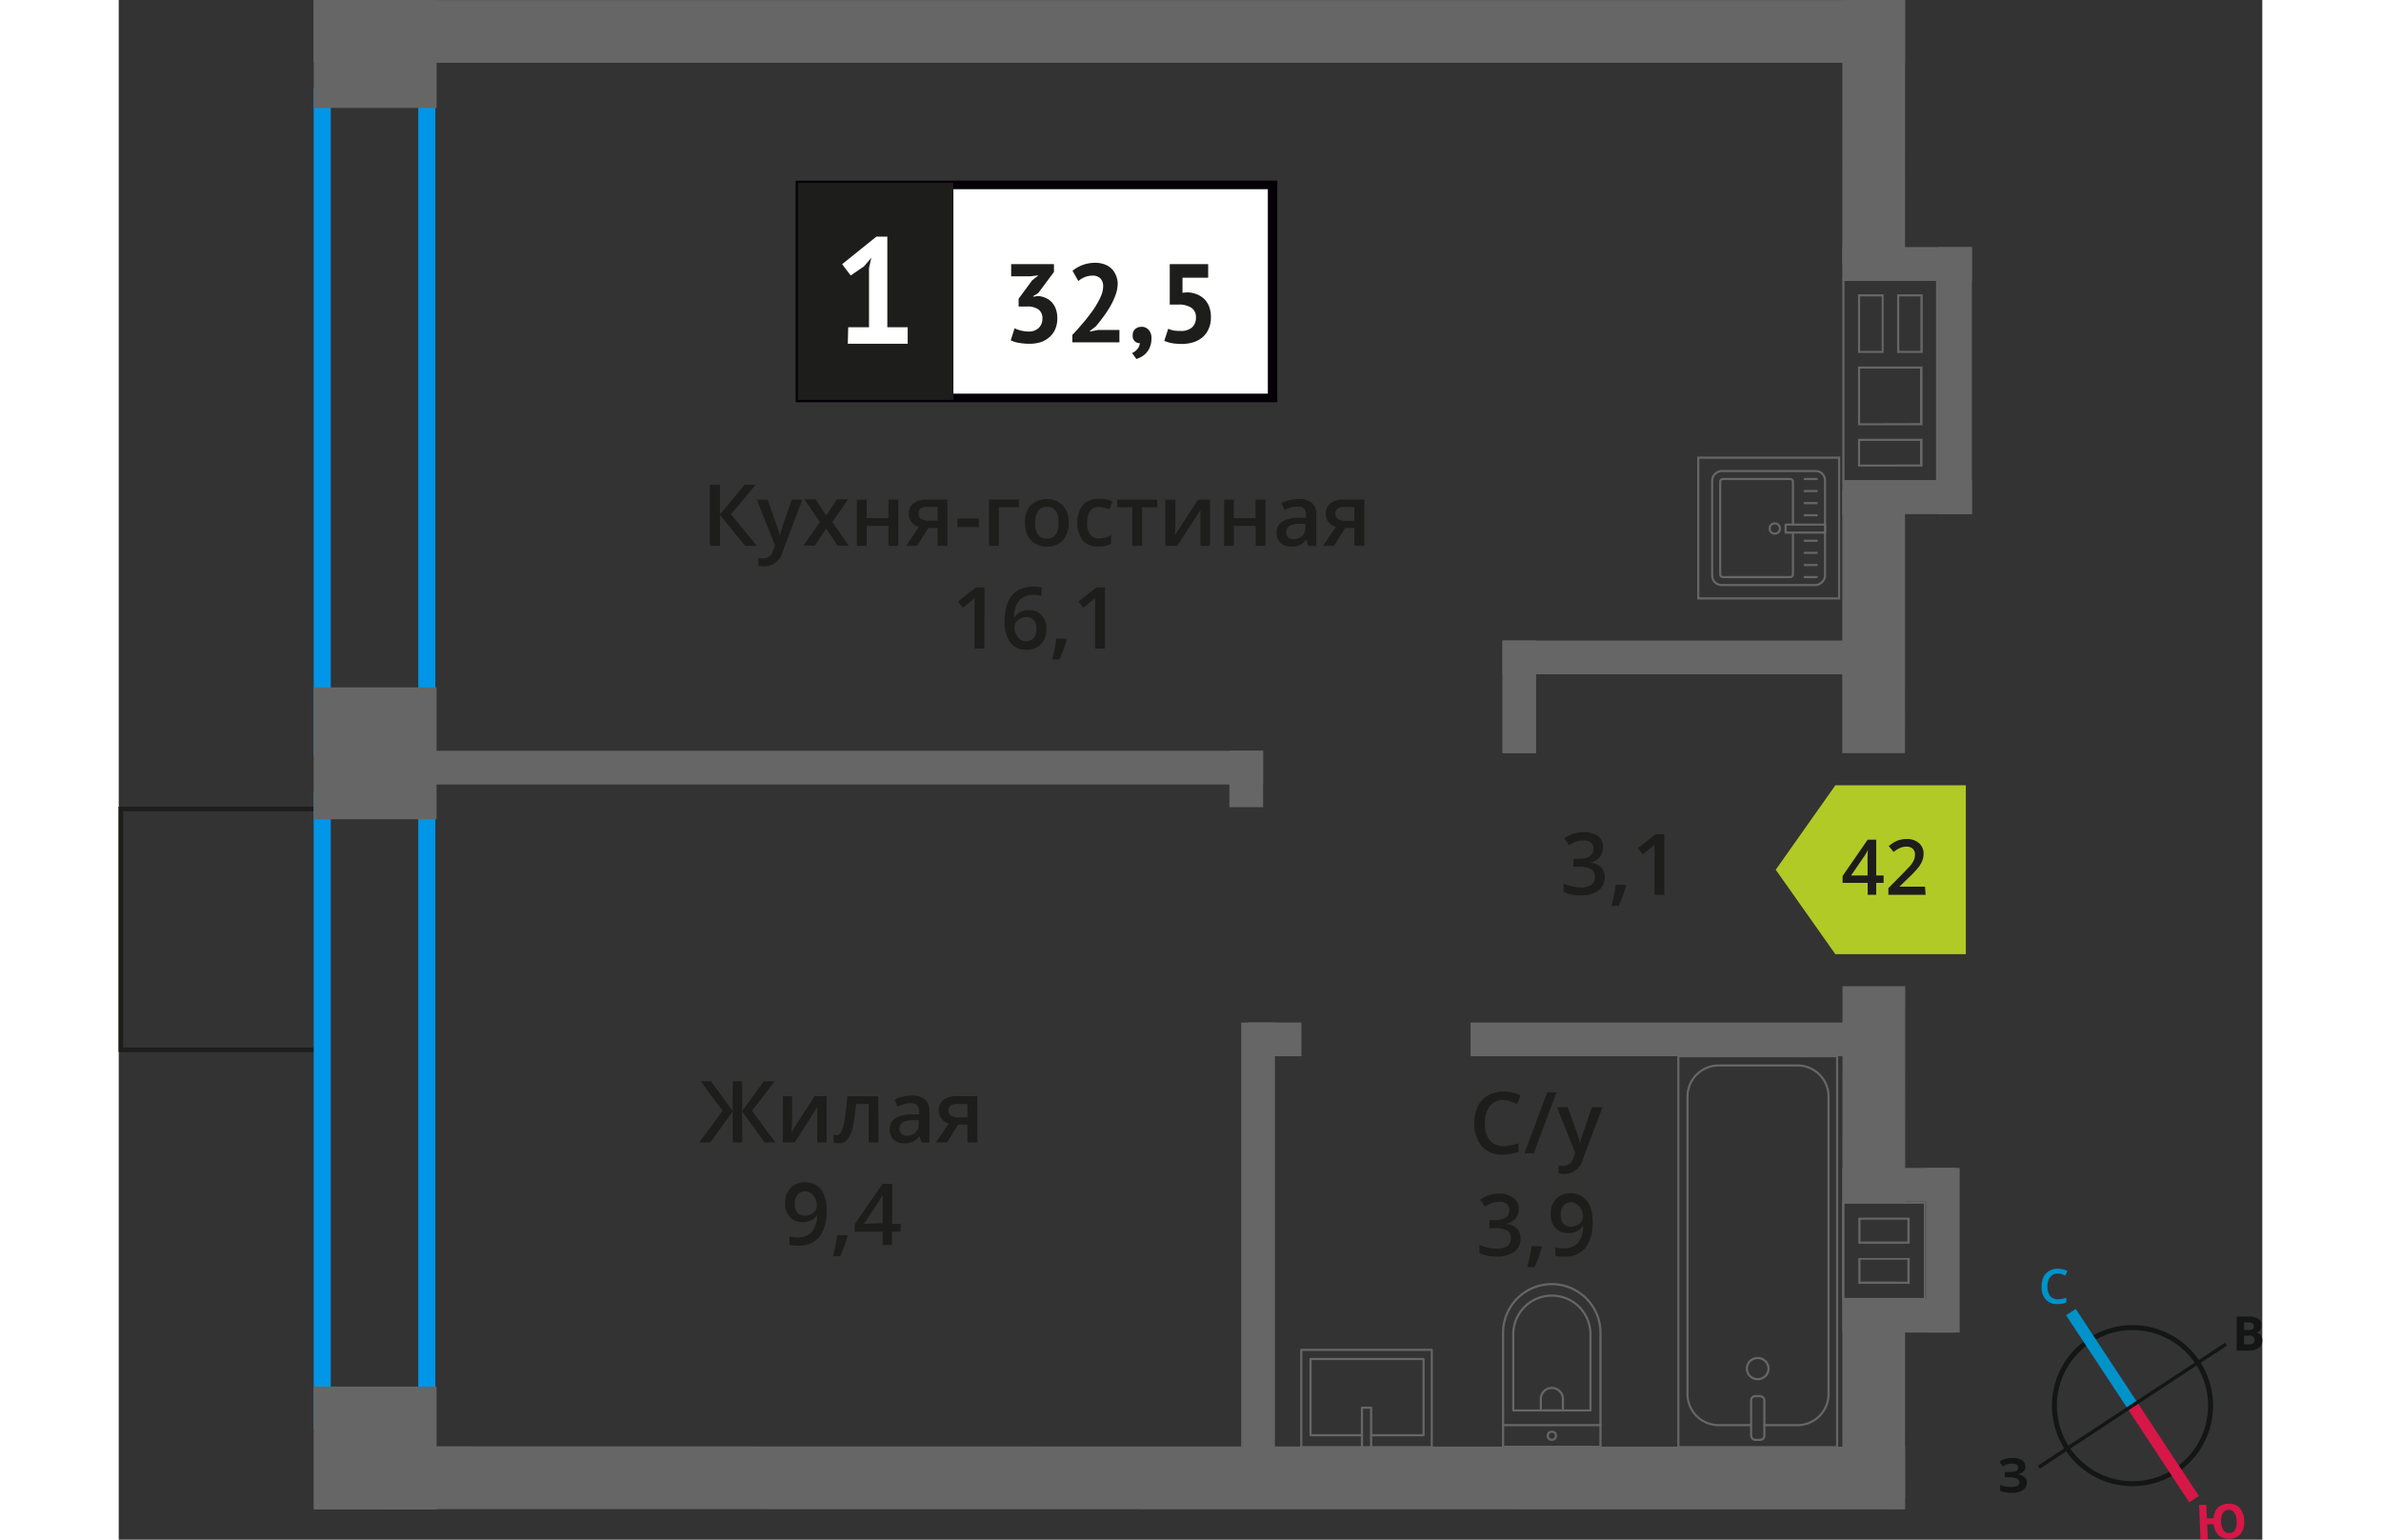 <svg id="Layer_1" data-name="Layer 1" xmlns="http://www.w3.org/2000/svg"   viewBox="0 0 250.47 179.91" width="883" height="571">
  <rect x="0" y="0" width="250.47" height="179.91" fill="#333333" stroke="none"/>
  <defs>
    <style>
      .cls-1, .cls-10, .cls-11, .cls-12, .cls-2 {
        fill: none;
      }

      .cls-1, .cls-8 {
        stroke: #1d1d1b;
        stroke-width: 0.5px;
      }

      .cls-1, .cls-10, .cls-11, .cls-12 {
        stroke-miterlimit: 10;
      }

      .cls-2 {
        stroke: #666;
        stroke-linecap: round;
        stroke-linejoin: round;
        stroke-width: 0.25px;
      }

      .cls-3 {
        fill: #666;
      }

      .cls-4, .cls-8 {
        fill: #1d1d1b;
      }

      .cls-5 {
        fill: #0096e7;
      }

      .cls-6 {
        fill: #fff;
      }

      .cls-7 {
        fill: #050007;
      }

      .cls-8 {
        stroke-miterlimit: 22.93;
      }

      .cls-9 {
        fill: #b2ca25;
        fill-rule: evenodd;
      }

      .cls-10 {
        stroke: #141515;
        stroke-width: 0.58px;
      }

      .cls-11 {
        stroke: #0093ca;
        stroke-width: 1.35px;
      }

      .cls-12 {
        stroke: #d61747;
        stroke-width: 1.35px;
      }

      .cls-13 {
        fill: #141515;
      }

      .cls-14 {
        fill: #0093ca;
      }

      .cls-15 {
        fill: #d61747;
      }
    </style>
  </defs>
  <g>
    <rect class="cls-1" x="0.25" y="94.51" width="23.53" height="28.15" transform="translate(24.03 217.17) rotate(-180)"/>
    <rect class="cls-1" x="0.25" y="94.51" width="23.53" height="28.15" transform="translate(24.03 217.17) rotate(-180)"/>
    <g>
      <g>
        <rect class="cls-2" x="186.14" y="55.11" width="13.32" height="13.19" rx="1.09" transform="translate(254.49 -131.1) rotate(90)"/>
        <path class="cls-2" d="M195.63,62.23v4.88a.32.32,0,0,1-.32.32h-7.86a.32.32,0,0,1-.32-.32V56.29a.32.32,0,0,1,.32-.32h7.86a.32.32,0,0,1,.32.32v5"/>
        <circle class="cls-2" cx="193.51" cy="61.76" r="0.6"/>
        <rect class="cls-2" x="196.62" y="59.46" width="0.93" height="4.61" transform="translate(258.84 -135.32) rotate(90)"/>
        <line class="cls-2" x1="198.41" y1="55.97" x2="197" y2="55.97"/>
        <line class="cls-2" x1="198.41" y1="57.38" x2="197" y2="57.38"/>
        <line class="cls-2" x1="198.41" y1="58.79" x2="197" y2="58.79"/>
        <line class="cls-2" x1="198.41" y1="60.21" x2="197" y2="60.21"/>
        <line class="cls-2" x1="198.41" y1="63.19" x2="197" y2="63.19"/>
        <line class="cls-2" x1="198.41" y1="64.6" x2="197" y2="64.6"/>
        <line class="cls-2" x1="198.41" y1="66.02" x2="197" y2="66.02"/>
        <line class="cls-2" x1="198.41" y1="67.43" x2="197" y2="67.43"/>
      </g>
      <path class="cls-3" d="M200.9,53.6V69.8H184.69V53.6H200.9m.25-.25H184.44v16.7h16.71V53.35Z"/>
    </g>
    <g>
      <path class="cls-4" d="M173.42,99.06a1.63,1.63,0,0,1-.4,1.13,2,2,0,0,1-1.11.61v0a2.19,2.19,0,0,1,1.29.53,1.54,1.54,0,0,1,.43,1.14,1.87,1.87,0,0,1-.73,1.59,3.33,3.33,0,0,1-2.07.56,4.6,4.6,0,0,1-2-.39v-1a4.39,4.39,0,0,0,1,.35,4.3,4.3,0,0,0,1,.12,2,2,0,0,0,1.24-.31,1.11,1.11,0,0,0,.41-1,.9.9,0,0,0-.46-.84,2.85,2.85,0,0,0-1.42-.27h-.62v-.93h.63c1.14,0,1.71-.39,1.71-1.18a.87.87,0,0,0-.3-.71,1.32,1.32,0,0,0-.88-.25,2.54,2.54,0,0,0-.78.12,3.45,3.45,0,0,0-.89.44l-.56-.8a3.73,3.73,0,0,1,2.28-.72,2.69,2.69,0,0,1,1.68.46A1.52,1.52,0,0,1,173.42,99.06Z"/>
      <path class="cls-4" d="M176.13,103.51a16.12,16.12,0,0,1-.86,2.34h-.85a22.91,22.91,0,0,0,.51-2.45h1.13Z"/>
      <path class="cls-4" d="M180.6,104.56h-1.15V100c0-.55,0-1,0-1.31a3.71,3.71,0,0,1-.28.26l-1.09.9-.58-.73,2.1-1.65h1Z"/>
    </g>
    <path class="cls-5" d="M35,12.27v74H24.78v-74H35m2-2H22.78v78H37v-78Z"/>
    <path class="cls-5" d="M35,94.48V165H24.78V94.48H35m2-2H22.78V167H37V92.48Z"/>
    <g>
      <rect class="cls-2" x="182.24" y="123.42" width="18.55" height="45.69" transform="translate(383.03 292.53) rotate(180)"/>
      <rect class="cls-2" x="190.74" y="163.14" width="1.55" height="5.11" rx="0.49" transform="translate(383.03 331.39) rotate(180)"/>
      <path class="cls-2" d="M192.29,166.53h3.82a3.64,3.64,0,0,0,3.68-3.59V128.09a3.63,3.63,0,0,0-3.68-3.59H187a3.64,3.64,0,0,0-3.69,3.59v34.85a3.64,3.64,0,0,0,3.69,3.59h3.71"/>
      <ellipse class="cls-2" cx="191.51" cy="159.92" rx="1.27" ry="1.24"/>
    </g>
    <g>
      <path class="cls-2" d="M158,153.91h13.32a5.69,5.69,0,0,1,5.69,5.69v0a5.69,5.69,0,0,1-5.69,5.69H158a0,0,0,0,1,0,0V153.91A0,0,0,0,1,158,153.91Z" transform="translate(7.85 327.06) rotate(-90)"/>
      <path class="cls-2" d="M160.75,153.59h8.91a4.51,4.51,0,0,1,4.51,4.51v0a4.51,4.51,0,0,1-4.51,4.51h-8.91a0,0,0,0,1,0,0v-9A0,0,0,0,1,160.75,153.59Z" transform="translate(9.36 325.56) rotate(-90)"/>
      <path class="cls-2" d="M166.15,162.21h1.34a1.29,1.29,0,0,1,1.29,1.29v0a1.29,1.29,0,0,1-1.29,1.29h-1.34a0,0,0,0,1,0,0v-2.58A0,0,0,0,1,166.15,162.21Z" transform="translate(3.96 330.96) rotate(-90)"/>
      <circle class="cls-2" cx="167.46" cy="167.77" r="0.48"/>
      <line class="cls-2" x1="173.16" y1="166.53" x2="161.77" y2="166.53"/>
    </g>
    <g>
      <rect class="cls-2" x="140.12" y="155.79" width="11.38" height="15.25" transform="translate(-17.61 309.23) rotate(-90)"/>
      <polyline class="cls-2" points="145.27 169.11 145.27 164.49 146.34 164.49 146.34 169.11"/>
      <polyline class="cls-2" points="145.27 167.71 139.26 167.71 139.26 158.8 152.47 158.8 152.47 167.71 146.34 167.71"/>
    </g>
    <rect class="cls-3" x="23.66" y="-0.87" width="12.6" height="14.36" transform="translate(23.66 36.27) rotate(-90)"/>
    <rect class="cls-3" x="22.26" y="80.84" width="15.41" height="14.36" transform="translate(-58.06 117.99) rotate(-90)"/>
    <rect class="cls-3" x="22.78" y="162.01" width="14.36" height="14.36" transform="translate(-139.23 199.16) rotate(-90)"/>
    <rect class="cls-3" x="22.77" y="0.01" width="185.95" height="7.33"/>
    <rect class="cls-3" x="189.65" y="11.75" width="30.84" height="7.33" transform="translate(220.52 -189.64) rotate(90.01)"/>
    <rect class="cls-3" x="189.65" y="68.93" width="30.84" height="7.33" transform="translate(277.69 -132.47) rotate(90.01)"/>
    <rect class="cls-3" x="192.44" y="124.2" width="25.26" height="7.33" transform="translate(332.98 -77.18) rotate(90.01)"/>
    <rect class="cls-3" x="193.49" y="159.79" width="23.16" height="7.33" transform="translate(368.56 -41.58) rotate(90.01)"/>
    <polygon class="cls-3" points="31.38 176.34 208.74 176.37 208.73 169.04 31.37 169 31.38 176.34"/>
    <g>
      <path class="cls-3" d="M201.65,140.66h9.27v11h-9.27v-11m7.62,4.67v-3.05h-6v3.05h6m-6,4.68h6V147h-6V150m-1.91-9.6v11.47h9.77V140.41Zm7.62,4.67h-5.46v-2.55H209v2.55Zm-5.46,4.68V147.2H209v2.56Z"/>
      <rect class="cls-3" x="201.4" y="136.47" width="13.13" height="3.94"/>
      <rect class="cls-3" x="203.52" y="144.12" width="19.23" height="3.94" transform="translate(359.23 -67.05) rotate(90)"/>
      <rect class="cls-3" x="201.4" y="151.77" width="13.13" height="3.94"/>
    </g>
    <rect class="cls-3" x="161.68" y="74.85" width="43.38" height="3.94" transform="translate(366.75 153.64) rotate(-180)"/>
    <rect class="cls-3" x="157.95" y="119.49" width="47.11" height="3.94" transform="translate(363.02 242.91) rotate(-180)"/>
    <rect class="cls-3" x="131.9" y="119.49" width="6.29" height="3.94" transform="translate(270.1 242.91) rotate(-180)"/>
    <rect class="cls-3" x="157.07" y="79.47" width="13.17" height="3.94" transform="translate(82.21 245.09) rotate(-90)"/>
    <rect class="cls-3" x="128.45" y="89.06" width="6.59" height="3.94" transform="translate(40.72 222.77) rotate(-90)"/>
    <rect class="cls-3" x="106.23" y="144.41" width="53.79" height="3.94" transform="translate(-13.25 279.51) rotate(-90)"/>
    <rect class="cls-3" x="33.27" y="87.73" width="100.44" height="3.94" transform="translate(166.98 179.4) rotate(-180)"/>
    <g>
      <path class="cls-3" d="M212.35,32.81v1.58h0v8.43h0v8.45h0V56.1h-10.7V54.52h0V51.27h0V49.7h0V41.24h0V32.81h10.7m-4.55,8.43h3V34.39h-3v6.85m-4.57,0h3V34.39h-3v6.85m0,8.46h7.54V42.82h-7.54V49.7m0,4.82h7.54V51.27h-7.54v3.25m9.37-22H201.4v2.08h0V41h0v2.08h0v6.38h0v2.07h0v2.75h0v2.08h11.2V54.27h0V51.52h0V49.44h0V43.07h0V41h0V34.64h0V32.56ZM208.05,41V34.64h2.47V41Zm-4.57,0V34.64H206V41Zm0,8.46V43.07h7v6.37Zm0,4.82V51.52h7v2.75Z"/>
      <rect class="cls-3" x="201.4" y="56.15" width="15.14" height="3.94" transform="translate(417.94 116.23) rotate(180)"/>
      <rect class="cls-3" x="198.97" y="42.51" width="31.2" height="3.94" transform="translate(259.05 -170.09) rotate(90)"/>
      <rect class="cls-3" x="201.4" y="28.88" width="15.14" height="3.94" transform="translate(417.94 61.69) rotate(180)"/>
    </g>
    <g>
      <g>
        <path class="cls-4" d="M74.56,63.78H73.19l-2.94-3.62v3.62H69.08V56.64h1.17V60.1l2.89-3.46h1.28l-2.88,3.45Z"/>
        <path class="cls-4" d="M74.56,58.38h1.25l1.1,3.06a6.28,6.28,0,0,1,.33,1.23h0a4.66,4.66,0,0,1,.16-.65c.08-.26.49-1.47,1.24-3.64h1.24l-2.31,6.11a2.19,2.19,0,0,1-2.1,1.69,3.65,3.65,0,0,1-.74-.08v-.91a2.61,2.61,0,0,0,.59.06,1.22,1.22,0,0,0,1.17-1l.2-.5Z"/>
        <path class="cls-4" d="M81.94,61l-1.81-2.64h1.31l1.23,1.89,1.24-1.89h1.3L83.39,61l1.91,2.76H84l-1.33-2-1.33,2H80Z"/>
        <path class="cls-4" d="M87.4,58.38v2.16h2.54V58.38h1.15v5.4H89.94V61.45H87.4v2.33H86.25v-5.4Z"/>
        <path class="cls-4" d="M93.28,63.78H92l1.5-2.21a1.69,1.69,0,0,1-.86-.56,1.59,1.59,0,0,1-.31-1,1.46,1.46,0,0,1,.54-1.2,2.37,2.37,0,0,1,1.5-.43h2.46v5.4H95.68V61.7H94.59ZM93.45,60a.7.7,0,0,0,.31.62,1.51,1.51,0,0,0,.85.21h1.07v-1.6H94.43a1.11,1.11,0,0,0-.73.2A.67.67,0,0,0,93.45,60Z"/>
        <path class="cls-4" d="M98,61.58v-1h2.51v1Z"/>
        <path class="cls-4" d="M105.18,58.38v.89h-2.34v4.51h-1.15v-5.4Z"/>
        <path class="cls-4" d="M111,61.07a2.94,2.94,0,0,1-.68,2.06,2.41,2.41,0,0,1-1.89.74,2.59,2.59,0,0,1-1.34-.34,2.29,2.29,0,0,1-.89-1,3.29,3.29,0,0,1-.31-1.48,2.91,2.91,0,0,1,.67-2,2.74,2.74,0,0,1,3.76,0A3,3,0,0,1,111,61.07Zm-3.93,0c0,1.24.46,1.87,1.38,1.87s1.37-.63,1.37-1.87-.46-1.85-1.38-1.85a1.2,1.2,0,0,0-1,.47A2.51,2.51,0,0,0,107.08,61.07Z"/>
        <path class="cls-4" d="M114.51,63.87a2.37,2.37,0,0,1-1.87-.71,3.66,3.66,0,0,1,0-4.15,2.48,2.48,0,0,1,1.93-.73,3.51,3.51,0,0,1,1.54.32l-.35.92a3.48,3.48,0,0,0-1.2-.28c-.94,0-1.4.62-1.4,1.86a2.17,2.17,0,0,0,.35,1.36,1.19,1.19,0,0,0,1,.46,3,3,0,0,0,1.45-.38v1a2.52,2.52,0,0,1-.66.26A4.06,4.06,0,0,1,114.51,63.87Z"/>
        <path class="cls-4" d="M121.34,58.38v.89h-1.76v4.51h-1.15V59.27h-1.76v-.89Z"/>
        <path class="cls-4" d="M123.47,58.38v2.77c0,.32,0,.79-.07,1.42l2.71-4.19h1.4v5.4H126.4V61.06c0-.15,0-.39,0-.73s0-.58,0-.73l-2.7,4.18h-1.4v-5.4Z"/>
        <path class="cls-4" d="M130.29,58.38v2.16h2.55V58.38H134v5.4h-1.14V61.45h-2.55v2.33h-1.15v-5.4Z"/>
        <path class="cls-4" d="M139,63.78l-.23-.76h0a2.26,2.26,0,0,1-.78.68,2.53,2.53,0,0,1-1,.17,1.7,1.7,0,0,1-1.24-.43,1.58,1.58,0,0,1-.45-1.21,1.43,1.43,0,0,1,.62-1.26,3.59,3.59,0,0,1,1.89-.46l.93,0v-.29a1.12,1.12,0,0,0-.24-.78,1,1,0,0,0-.75-.25,2.61,2.61,0,0,0-.79.12,5.29,5.29,0,0,0-.73.29l-.38-.82a3.86,3.86,0,0,1,1-.35,4.3,4.3,0,0,1,1-.12,2.34,2.34,0,0,1,1.56.45,1.76,1.76,0,0,1,.52,1.41v3.64ZM137.29,63a1.46,1.46,0,0,0,1-.35,1.28,1.28,0,0,0,.37-1V61.2l-.69,0a2.41,2.41,0,0,0-1.18.27.84.84,0,0,0-.37.74.74.74,0,0,0,.22.56A.93.93,0,0,0,137.29,63Z"/>
        <path class="cls-4" d="M142,63.78h-1.29l1.51-2.21a1.64,1.64,0,0,1-.86-.56,1.6,1.6,0,0,1-.32-1,1.46,1.46,0,0,1,.55-1.2,2.32,2.32,0,0,1,1.49-.43h2.47v5.4h-1.16V61.7h-1.09Zm.16-3.76a.7.7,0,0,0,.32.62,1.49,1.49,0,0,0,.84.21h1.07v-1.6h-1.25a1.1,1.1,0,0,0-.72.2A.68.68,0,0,0,142.14,60Z"/>
        <path class="cls-4" d="M101.15,75.78H100V71.17c0-.55,0-1,0-1.31a3.49,3.49,0,0,1-.27.26l-1.1.9-.57-.73,2.1-1.65h1Z"/>
        <path class="cls-4" d="M103.51,72.73q0-4.19,3.41-4.18a3.94,3.94,0,0,1,.91.08v1a2.76,2.76,0,0,0-.86-.11,2.24,2.24,0,0,0-1.72.61,3.06,3.06,0,0,0-.63,2h.06a1.62,1.62,0,0,1,.65-.62,2.1,2.1,0,0,1,1-.21,1.94,1.94,0,0,1,1.52.59,2.33,2.33,0,0,1,.54,1.62,2.42,2.42,0,0,1-.63,1.77,2.25,2.25,0,0,1-1.71.65,2.43,2.43,0,0,1-1.33-.36,2.35,2.35,0,0,1-.87-1.08A4.13,4.13,0,0,1,103.51,72.73Zm2.49,2.2a1.13,1.13,0,0,0,.91-.38,1.63,1.63,0,0,0,.32-1.09,1.46,1.46,0,0,0-.3-1,1.13,1.13,0,0,0-.9-.35,1.39,1.39,0,0,0-.68.16,1.24,1.24,0,0,0-.5.43,1,1,0,0,0-.18.57,1.82,1.82,0,0,0,.38,1.16A1.17,1.17,0,0,0,106,74.93Z"/>
        <path class="cls-4" d="M110.77,74.73a15.79,15.79,0,0,1-.86,2.34h-.84a25,25,0,0,0,.5-2.46h1.13Z"/>
        <path class="cls-4" d="M115.24,75.78h-1.15V71.17c0-.55,0-1,0-1.31-.07.08-.17.16-.28.26l-1.09.9-.58-.73,2.1-1.65h1Z"/>
      </g>
      <g>
        <rect class="cls-6" x="79.6" y="21.61" width="54.7" height="24.87"/>
        <path class="cls-7" d="M134.29,22.11H80.19V46h54.1Zm-54.64-1h55.73V47H79.1V21.12Z"/>
        <rect class="cls-8" x="79.6" y="21.61" width="17.68" height="24.87"/>
        <g>
          <path class="cls-4" d="M106.28,38.74a1.65,1.65,0,0,0,1.23-.43,1.46,1.46,0,0,0,.42-1.05,1.29,1.29,0,0,0-.44-1.09,2.22,2.22,0,0,0-1.4-.35h-.94v-.91l1.58-2.15.75-.59-1,.12h-2.2V30.86h5v.92l-1.84,2.47-.58.35v.07l.55-.08a2.52,2.52,0,0,1,.87.21,2.05,2.05,0,0,1,.72.49,2.31,2.31,0,0,1,.49.79,3,3,0,0,1,.18,1.08,3.19,3.19,0,0,1-.25,1.33,2.66,2.66,0,0,1-.71.94,3,3,0,0,1-1,.56,4.47,4.47,0,0,1-1.29.18,7,7,0,0,1-1.19-.1,3.42,3.42,0,0,1-1-.3l.45-1.41a3.41,3.41,0,0,0,.76.27A3.68,3.68,0,0,0,106.28,38.74Z"/>
          <path class="cls-4" d="M116.73,33.09a4,4,0,0,1-.24,1.34,8.82,8.82,0,0,1-.61,1.33,11.91,11.91,0,0,1-.83,1.26c-.3.41-.59.78-.88,1.12l-.69.53v.07l.94-.18h2.51V40h-5.5v-.87c.21-.22.45-.47.71-.77s.52-.6.79-.92.52-.67.77-1a9.47,9.47,0,0,0,.68-1.06,6.64,6.64,0,0,0,.48-1,3,3,0,0,0,.17-.94,1.29,1.29,0,0,0-.3-.88,1.25,1.25,0,0,0-1-.35,2.25,2.25,0,0,0-.86.18,2.57,2.57,0,0,0-.74.45l-.68-1.2a4.29,4.29,0,0,1,1.16-.67,4.13,4.13,0,0,1,1.52-.26,3.09,3.09,0,0,1,1,.16,2.31,2.31,0,0,1,.81.46,2.19,2.19,0,0,1,.54.75A2.62,2.62,0,0,1,116.73,33.09Z"/>
          <path class="cls-4" d="M118.48,39.16a.93.93,0,0,1,.29-.71,1.09,1.09,0,0,1,.73-.26,1.06,1.06,0,0,1,.86.37,1.4,1.4,0,0,1,.31,1,2.57,2.57,0,0,1-.18,1,2.27,2.27,0,0,1-.45.71,2.3,2.3,0,0,1-.57.44,3.13,3.13,0,0,1-.56.24l-.5-.7a1.55,1.55,0,0,0,.62-.47,1.3,1.3,0,0,0,.29-.69.74.74,0,0,1-.57-.19A.85.85,0,0,1,118.48,39.16Z"/>
          <path class="cls-4" d="M124.09,38.67a1.91,1.91,0,0,0,1.32-.41,1.48,1.48,0,0,0,.46-1.15,1.28,1.28,0,0,0-.54-1.15,2.61,2.61,0,0,0-1.52-.37l-1,0V30.86h4.49v1.59h-3v1.76l.53-.05a3.28,3.28,0,0,1,1.16.23,2.81,2.81,0,0,1,.88.58,2.59,2.59,0,0,1,.56.9,3.46,3.46,0,0,1,.19,1.19,3.19,3.19,0,0,1-.26,1.35,2.63,2.63,0,0,1-.72,1,3.1,3.1,0,0,1-1.09.59,4.63,4.63,0,0,1-1.37.19,6.77,6.77,0,0,1-1.12-.09,4.1,4.1,0,0,1-.89-.27l.46-1.41a3.28,3.28,0,0,0,.65.2A4.37,4.37,0,0,0,124.09,38.67Z"/>
        </g>
        <path class="cls-6" d="M85.24,38.24h2.43V31.32l.27-1.2-.85,1-1.56,1.07-1-1.32,4-3.22h1.28V38.24h2.38v1.93h-7Z"/>
      </g>
    </g>
    <g>
      <path class="cls-4" d="M70.56,129.8,68,126.35H69.2l2.54,3.46v-3.46h1.11v3.46l2.54-3.46h1.25L74,129.8l2.72,3.69H75.46l-2.61-3.62v3.62H71.74v-3.62l-2.61,3.62h-1.3Z"/>
      <path class="cls-4" d="M78.68,128.09v2.77c0,.32,0,.8-.08,1.42l2.71-4.19h1.4v5.4h-1.1v-2.72c0-.15,0-.39,0-.73s0-.58.05-.73L79,133.49h-1.4v-5.4Z"/>
      <path class="cls-4" d="M88.78,133.49H87.63V129H86.14a19.08,19.08,0,0,1-.37,2.71,3.57,3.57,0,0,1-.61,1.43,1.2,1.2,0,0,1-1,.45,1.65,1.65,0,0,1-.63-.11v-.9a1,1,0,0,0,.37.07c.33,0,.59-.37.78-1.12a21.33,21.33,0,0,0,.45-3.43h3.62Z"/>
      <path class="cls-4" d="M93.8,133.49l-.23-.75h0a2.33,2.33,0,0,1-.79.67,2.45,2.45,0,0,1-1,.18,1.7,1.7,0,0,1-1.24-.43,1.61,1.61,0,0,1-.45-1.22,1.45,1.45,0,0,1,.62-1.26,3.69,3.69,0,0,1,1.89-.46l.94,0v-.29a1.09,1.09,0,0,0-.24-.77,1,1,0,0,0-.75-.26,2.63,2.63,0,0,0-.8.12c-.25.09-.5.18-.73.29l-.37-.82a4,4,0,0,1,1-.35,4.37,4.37,0,0,1,1-.12,2.34,2.34,0,0,1,1.56.45,1.76,1.76,0,0,1,.52,1.41v3.64Zm-1.71-.78a1.44,1.44,0,0,0,1-.35,1.27,1.27,0,0,0,.38-1v-.47l-.7,0a2.41,2.41,0,0,0-1.18.27.84.84,0,0,0-.36.74.73.73,0,0,0,.21.56A.93.93,0,0,0,92.09,132.71Z"/>
      <path class="cls-4" d="M96.78,133.49H95.49L97,131.28a1.53,1.53,0,0,1-1.17-1.56,1.46,1.46,0,0,1,.54-1.2,2.41,2.41,0,0,1,1.5-.43h2.46v5.4H99.17v-2.08H98.09Zm.16-3.76a.68.68,0,0,0,.32.62,1.51,1.51,0,0,0,.85.21h1.06V129H97.92a1.16,1.16,0,0,0-.72.2A.68.68,0,0,0,96.94,129.73Z"/>
      <path class="cls-4" d="M82.71,141.4a4.88,4.88,0,0,1-.85,3.15,3.11,3.11,0,0,1-2.56,1,4,4,0,0,1-.93-.08v-1a3.28,3.28,0,0,0,.88.12,2.25,2.25,0,0,0,1.73-.62,3,3,0,0,0,.62-2h0a1.76,1.76,0,0,1-.7.64,2.19,2.19,0,0,1-1,.19,1.88,1.88,0,0,1-1.48-.59,2.26,2.26,0,0,1-.55-1.62,2.48,2.48,0,0,1,.63-1.78,2.25,2.25,0,0,1,1.71-.66,2.26,2.26,0,0,1,2.2,1.45A4.11,4.11,0,0,1,82.71,141.4Zm-2.49-2.19a1.1,1.1,0,0,0-.91.39,1.69,1.69,0,0,0-.32,1.09,1.42,1.42,0,0,0,.3,1,1.1,1.1,0,0,0,.89.35,1.43,1.43,0,0,0,1-.35,1.05,1.05,0,0,0,.39-.81,2,2,0,0,0-.16-.81,1.58,1.58,0,0,0-.47-.6A1.24,1.24,0,0,0,80.22,139.21Z"/>
      <path class="cls-4" d="M85.16,144.44a15,15,0,0,1-.86,2.34h-.84a24.85,24.85,0,0,0,.5-2.45h1.13Z"/>
      <path class="cls-4" d="M91.35,143.93h-1v1.56H89.27v-1.56H86v-.88l3.26-4.72h1.12V143h1Zm-2.08-1v-1.79c0-.64,0-1.16,0-1.57h0a4.54,4.54,0,0,1-.43.78L87.08,143Z"/>
    </g>
    <g>
      <path class="cls-4" d="M161.8,128.53a1.91,1.91,0,0,0-1.58.72,3,3,0,0,0-.58,2,3.07,3.07,0,0,0,.56,2,2,2,0,0,0,1.6.67,4.24,4.24,0,0,0,.88-.09,8.2,8.2,0,0,0,.88-.23v1a5.37,5.37,0,0,1-1.9.32,3.05,3.05,0,0,1-2.41-1,4,4,0,0,1-.84-2.72,4.37,4.37,0,0,1,.41-1.94A2.82,2.82,0,0,1,160,128a3.52,3.52,0,0,1,1.81-.45,4.44,4.44,0,0,1,2,.46l-.42,1a7.52,7.52,0,0,0-.76-.3A3,3,0,0,0,161.8,128.53Z"/>
      <path class="cls-4" d="M168,127.63l-2.66,7.14h-1.08l2.66-7.14Z"/>
      <path class="cls-4" d="M168.06,129.37h1.25l1.1,3.06a6.67,6.67,0,0,1,.33,1.23h0a5.46,5.46,0,0,1,.16-.65c.08-.25.49-1.47,1.24-3.64h1.24l-2.31,6.12a2.2,2.2,0,0,1-2.1,1.69,3.06,3.06,0,0,1-.74-.09v-.91a2.61,2.61,0,0,0,.59.06,1.22,1.22,0,0,0,1.17-1l.2-.51Z"/>
      <path class="cls-4" d="M163.59,141.27a1.7,1.7,0,0,1-.4,1.14,1.94,1.94,0,0,1-1.11.6v0a2.14,2.14,0,0,1,1.29.54,1.54,1.54,0,0,1,.43,1.13,1.9,1.9,0,0,1-.73,1.59,3.37,3.37,0,0,1-2.07.56,4.6,4.6,0,0,1-2-.39v-1a4.39,4.39,0,0,0,1,.35,4.22,4.22,0,0,0,1,.12,2.08,2.08,0,0,0,1.24-.3,1.12,1.12,0,0,0,.42-1,.92.92,0,0,0-.46-.84,2.89,2.89,0,0,0-1.42-.26h-.62v-.94h.63c1.13,0,1.7-.39,1.7-1.18a.9.9,0,0,0-.29-.71,1.4,1.4,0,0,0-.88-.25,2.54,2.54,0,0,0-.78.12,3.53,3.53,0,0,0-.89.45l-.56-.81a3.73,3.73,0,0,1,2.28-.72A2.69,2.69,0,0,1,163,140,1.51,1.51,0,0,1,163.59,141.27Z"/>
      <path class="cls-4" d="M166.3,145.72a17.41,17.41,0,0,1-.86,2.34h-.85a22.25,22.25,0,0,0,.5-2.45h1.13Z"/>
      <path class="cls-4" d="M172.22,142.68a4.88,4.88,0,0,1-.85,3.15,3.09,3.09,0,0,1-2.55,1,4,4,0,0,1-.94-.08v-1a3.28,3.28,0,0,0,.88.12,2.25,2.25,0,0,0,1.73-.62,3.07,3.07,0,0,0,.63-2h-.06a1.76,1.76,0,0,1-.7.64,2.18,2.18,0,0,1-1,.19,1.89,1.89,0,0,1-1.49-.59,2.3,2.3,0,0,1-.54-1.62,2.48,2.48,0,0,1,.62-1.78,2.25,2.25,0,0,1,1.71-.66,2.29,2.29,0,0,1,2.21,1.45A4.29,4.29,0,0,1,172.22,142.68Zm-2.49-2.19a1.11,1.11,0,0,0-.91.39,1.69,1.69,0,0,0-.32,1.09,1.42,1.42,0,0,0,.3,1,1.08,1.08,0,0,0,.89.35,1.43,1.43,0,0,0,1-.34,1.1,1.1,0,0,0,.4-.82,2,2,0,0,0-.17-.81,1.49,1.49,0,0,0-.47-.6A1.24,1.24,0,0,0,169.73,140.49Z"/>
    </g>
    <g>
      <polygon class="cls-9" points="200.58 91.76 200.58 91.77 197.1 96.7 193.62 101.63 197.1 106.56 200.58 111.49 200.58 111.49 200.59 111.49 215.83 111.49 215.83 91.76 200.59 91.76 200.58 91.76"/>
      <g>
        <path class="cls-4" d="M206.22,103.16h-.86v1.4h-1v-1.4h-2.93v-.8l2.93-4.24h1v4.18h.86Zm-1.87-.86v-1.61c0-.57,0-1,.05-1.41h0a4.38,4.38,0,0,1-.39.7l-1.59,2.32Z"/>
        <path class="cls-4" d="M211.13,104.56h-4.35v-.78l1.65-1.67c.49-.5.82-.85,1-1.06a2.93,2.93,0,0,0,.35-.59,1.73,1.73,0,0,0,.11-.6.9.9,0,0,0-.26-.68,1,1,0,0,0-.73-.25,1.94,1.94,0,0,0-.71.13,3.52,3.52,0,0,0-.8.49l-.56-.68a3.86,3.86,0,0,1,1-.64,3.23,3.23,0,0,1,1.08-.19,2.13,2.13,0,0,1,1.44.47,1.58,1.58,0,0,1,.54,1.26,2.12,2.12,0,0,1-.16.83,3,3,0,0,1-.48.8,10.76,10.76,0,0,1-1.07,1.13l-1.12,1.08v0h3Z"/>
      </g>
    </g>
  </g>
  <g>
    <path class="cls-10" d="M230.3,156.63a9.12,9.12,0,1,1-2.61,12.63,9.1,9.1,0,0,1,2.61-12.63Z"/>
    <line class="cls-11" x1="228.11" y1="153.32" x2="235.31" y2="164.25"/>
    <line class="cls-12" x1="242.5" y1="175.18" x2="235.31" y2="164.25"/>
    <polygon class="cls-13" points="224.26 171.26 235.19 164.07 235.41 164.41 224.49 171.61 224.26 171.26"/>
    <polygon class="cls-13" points="246.13 156.89 235.19 164.07 235.41 164.41 246.35 157.23 246.13 156.89"/>
    <path class="cls-14" d="M226.57,148.81a1.09,1.09,0,0,0-.88.42,1.7,1.7,0,0,0-.32,1.1,1.77,1.77,0,0,0,.31,1.11,1.1,1.1,0,0,0,.9.38,2.16,2.16,0,0,0,.51-.06,4.21,4.21,0,0,0,.48-.12v.56a2.87,2.87,0,0,1-1.06.18,1.68,1.68,0,0,1-1.35-.54,2.11,2.11,0,0,1-.47-1.51,2.51,2.51,0,0,1,.21-1.1,1.71,1.71,0,0,1,.66-.72,2,2,0,0,1,1-.26,2.79,2.79,0,0,1,1.14.25l-.24.56c-.14-.07-.28-.12-.43-.18a2.52,2.52,0,0,0-.49-.07Z"/>
    <path class="cls-15" d="M248.36,177.7a2.34,2.34,0,0,1-.41,1.53,1.93,1.93,0,0,1-2.57.19,2,2,0,0,1-.58-1.31l-.77,0,.07,1.73-.85,0-.16-4,.84,0,.07,1.58.79,0a1.88,1.88,0,0,1,.49-1.25,1.77,1.77,0,0,1,1.21-.46,1.62,1.62,0,0,1,1.33.48,2.33,2.33,0,0,1,.54,1.52Zm-2.71.11a1.94,1.94,0,0,0,.28,1,.8.8,0,0,0,.68.32c.61,0,.9-.49.86-1.39a1.85,1.85,0,0,0-.27-1,.77.77,0,0,0-.68-.31.8.8,0,0,0-.67.37,2,2,0,0,0-.2,1Z"/>
    <path class="cls-13" d="M247.48,153.84h1.26a2.44,2.44,0,0,1,1.23.23.83.83,0,0,1,.39.78,1,1,0,0,1-.16.59.69.69,0,0,1-.45.27v0a.89.89,0,0,1,.54.3,1.14,1.14,0,0,1,.18.63,1,1,0,0,1-.4.85,1.66,1.66,0,0,1-1.08.33h-1.51Zm.86,1.58h.49a.86.86,0,0,0,.51-.11.39.39,0,0,0,.14-.36.35.35,0,0,0-.16-.32,1,1,0,0,0-.54-.11h-.44Zm0,.67v1h.55a.83.83,0,0,0,.52-.12.52.52,0,0,0,.16-.42c0-.32-.23-.5-.7-.5Z"/>
    <path class="cls-13" d="M222.82,171.31a.78.78,0,0,1-.28.64,1.15,1.15,0,0,1-.74.32v0a1.58,1.58,0,0,1,.85.3.85.85,0,0,1,.31.65,1.09,1.09,0,0,1-.45.89,2.18,2.18,0,0,1-1.25.32,3.76,3.76,0,0,1-1.42-.21v-.72a4.37,4.37,0,0,0,.61.2,4.74,4.74,0,0,0,.65.05c.67,0,1-.18,1-.58a.44.44,0,0,0-.33-.41,2.42,2.42,0,0,0-1-.14h-.38V172h.34a3,3,0,0,0,.94-.11.45.45,0,0,0,.29-.42.38.38,0,0,0-.19-.32,1.08,1.08,0,0,0-.55-.13,2.1,2.1,0,0,0-1.09.33l-.37-.56a2.71,2.71,0,0,1,.73-.34,3.76,3.76,0,0,1,.85-.09,1.92,1.92,0,0,1,1.05.26.86.86,0,0,1,.39.72Z"/>
  </g>
</svg>
